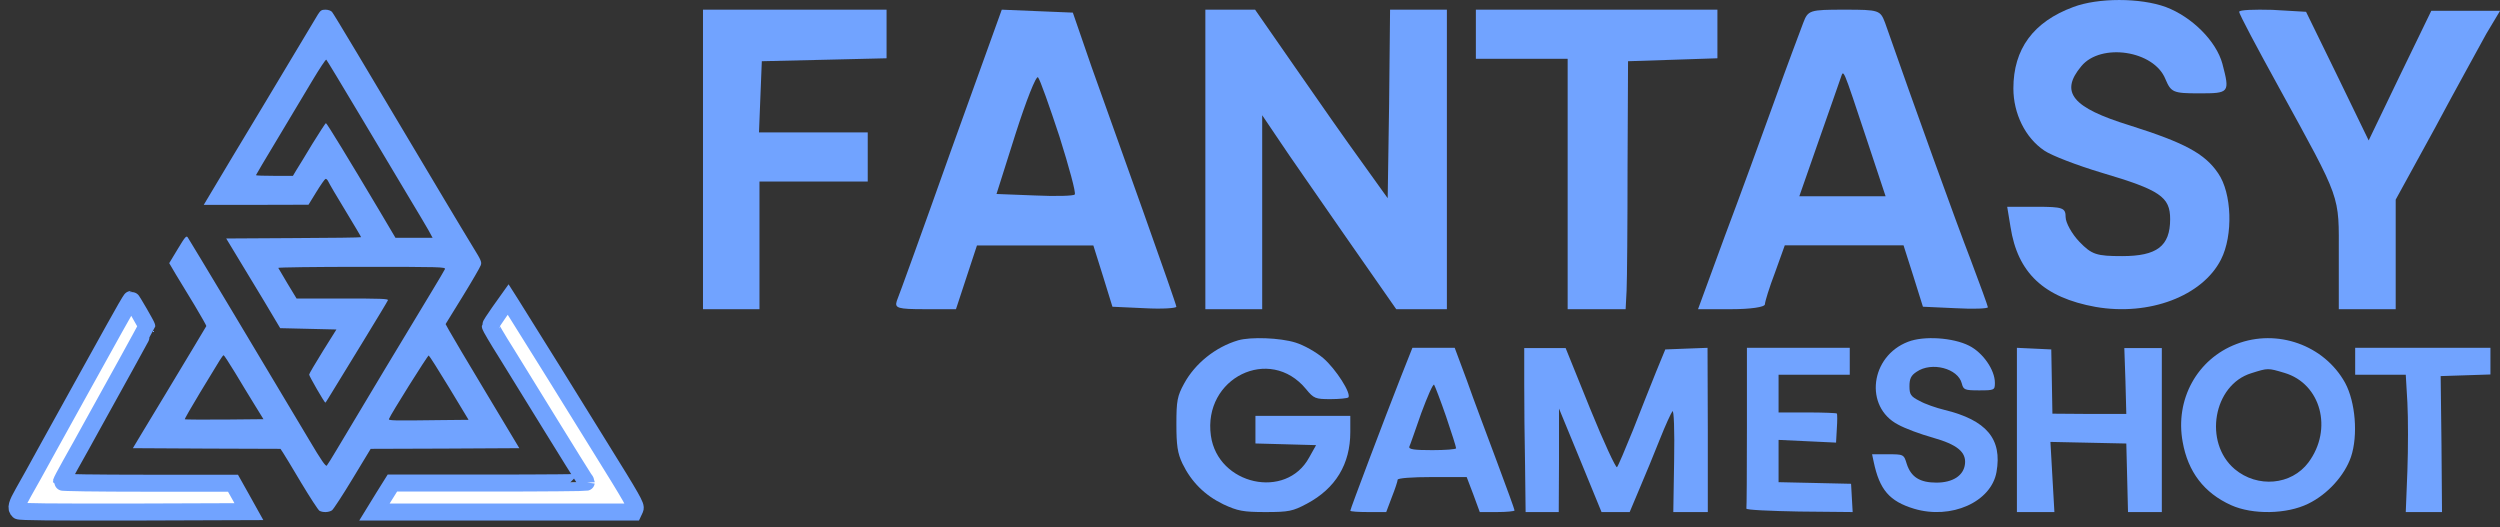 <svg width="147" height="31" viewBox="0 0 147 31" fill="none" xmlns="http://www.w3.org/2000/svg">
<rect x="0" y="0" width="147" height="31" fill="#333333" stroke="none"/>
<path d="M18.69 0.855C18.59 1.018 18.049 1.918 17.491 2.856C16.934 3.795 16.01 5.33 15.446 6.268C14.583 7.695 12.682 10.859 12.133 11.79L11.98 12.046H15.064L18.14 12.038L18.598 11.293C18.85 10.882 19.094 10.533 19.14 10.518C19.186 10.502 19.262 10.58 19.308 10.681C19.354 10.789 19.804 11.557 20.316 12.395C20.819 13.224 21.232 13.922 21.232 13.946C21.232 13.969 19.445 13.992 17.262 14L13.301 14.023L13.934 15.07C14.285 15.644 15.003 16.83 15.53 17.707L16.476 19.296L18.132 19.335L19.781 19.374L18.98 20.654C18.545 21.359 18.178 21.972 18.178 22.026C18.178 22.119 19.079 23.678 19.132 23.678C19.148 23.678 19.369 23.321 19.636 22.879C19.896 22.445 20.712 21.111 21.445 19.924C22.17 18.738 22.789 17.714 22.811 17.652C22.842 17.567 22.384 17.552 20.148 17.552H17.438L16.911 16.683C16.621 16.202 16.377 15.783 16.362 15.752C16.346 15.721 18.552 15.69 21.27 15.69C25.865 15.69 26.208 15.698 26.163 15.822C26.132 15.892 25.788 16.474 25.399 17.117C24.689 18.273 20.644 25.012 19.758 26.508C19.506 26.935 19.262 27.323 19.216 27.377C19.155 27.447 18.888 27.067 18.178 25.865C15.461 21.305 11.217 14.225 11.041 13.961C10.957 13.837 10.889 13.915 10.446 14.651L9.95 15.473L10.347 16.148C10.568 16.512 11.064 17.334 11.454 17.97C11.835 18.606 12.14 19.149 12.133 19.172C12.118 19.203 11.751 19.816 11.316 20.537C10.881 21.266 10.148 22.484 9.683 23.251C9.225 24.019 8.614 25.027 8.324 25.5L7.812 26.353L12.148 26.377L16.491 26.392L16.636 26.609C16.713 26.726 17.201 27.524 17.713 28.393C18.232 29.253 18.713 29.998 18.789 30.037C18.995 30.145 19.338 30.13 19.522 30.006C19.606 29.944 20.155 29.106 20.735 28.145L21.796 26.392L26.17 26.377L30.536 26.353L28.582 23.096C27.506 21.305 26.529 19.661 26.414 19.444L26.201 19.056L27.201 17.435C27.75 16.543 28.231 15.714 28.269 15.597C28.338 15.411 28.285 15.295 27.849 14.589C27.582 14.147 26.804 12.868 26.132 11.735C21.125 3.321 19.628 0.824 19.522 0.7C19.453 0.623 19.293 0.569 19.132 0.569C18.911 0.569 18.842 0.615 18.69 0.855ZM21.254 6.927C22.361 8.781 23.643 10.929 24.102 11.697C24.567 12.464 25.056 13.294 25.193 13.535L25.437 13.984H24.346H23.254L22.346 12.449C20.529 9.393 19.216 7.238 19.163 7.238C19.14 7.238 18.781 7.788 18.369 8.455C17.965 9.13 17.537 9.828 17.423 10.006L17.224 10.34H16.14C15.537 10.34 15.049 10.324 15.049 10.301C15.049 10.285 15.621 9.316 16.323 8.153C17.018 6.989 17.942 5.454 18.361 4.748C18.789 4.035 19.155 3.477 19.186 3.508C19.216 3.531 20.148 5.074 21.254 6.927ZM13.82 21.91C14.156 22.476 14.675 23.321 14.965 23.794L15.491 24.647L13.194 24.67C11.934 24.678 10.889 24.67 10.866 24.655C10.851 24.632 11.255 23.926 11.766 23.081C12.286 22.235 12.797 21.398 12.904 21.212C13.011 21.033 13.125 20.886 13.148 20.886C13.179 20.886 13.476 21.351 13.82 21.91ZM26.414 22.802L27.552 24.686L25.979 24.701C23.033 24.74 22.834 24.733 22.873 24.632C22.972 24.36 25.155 20.886 25.208 20.902C25.247 20.917 25.788 21.77 26.414 22.802Z" fill="#71A3FF"/>
<path d="M6.712 19.337C6.181 20.292 5.34 21.8 4.845 22.701C4.349 23.595 3.444 25.227 2.843 26.315C2.249 27.403 1.584 28.6 1.372 28.965C0.982 29.649 0.919 29.882 1.089 30.038C1.159 30.1 2.998 30.115 7.907 30.108L14.634 30.084L14.167 29.245L13.7 28.413H8.657C5.609 28.413 3.607 28.382 3.607 28.343C3.607 28.305 3.854 27.838 4.151 27.31C4.448 26.781 5.05 25.709 5.481 24.916C5.92 24.124 6.804 22.523 7.455 21.349C8.098 20.176 8.629 19.212 8.629 19.197C8.629 19.134 7.752 17.611 7.709 17.611C7.688 17.611 7.235 18.388 6.712 19.337Z" fill="white" stroke="#71A3FF"/>
<path d="M29.356 18.348C29.07 18.751 28.832 19.123 28.832 19.17C28.832 19.216 29.245 19.93 29.762 20.744C30.27 21.565 31.47 23.512 32.431 25.07C33.392 26.628 34.242 27.993 34.322 28.109C34.409 28.218 34.473 28.334 34.473 28.357C34.473 28.38 31.907 28.404 28.776 28.404H23.072L22.54 29.256L22.016 30.109H29.634H37.253L37.34 29.923C37.42 29.761 37.206 29.381 35.243 26.225C33.495 23.395 31.724 20.55 30.024 17.836L29.881 17.611L29.356 18.348Z" fill="white" stroke="#71A3FF"/>
<path d="M121.906 0.414C119.56 1.284 118.387 2.879 118.387 5.199C118.387 6.678 119.085 8.099 120.202 8.853C120.621 9.143 122.13 9.723 123.582 10.158C127.018 11.173 127.605 11.579 127.605 12.884C127.605 14.479 126.822 15.059 124.783 15.059C123.275 15.059 122.996 14.972 122.269 14.218C121.822 13.754 121.459 13.087 121.459 12.768C121.459 12.217 121.292 12.159 119.755 12.159H118.023L118.219 13.348C118.638 16.045 120.174 17.495 123.219 18.046C126.375 18.596 129.504 17.408 130.593 15.262C131.32 13.841 131.236 11.347 130.426 10.187C129.644 9.027 128.443 8.389 125.23 7.374C121.85 6.33 121.096 5.431 122.381 3.894C123.526 2.502 126.655 2.966 127.325 4.648C127.66 5.431 127.772 5.489 129.308 5.489C131.096 5.489 131.124 5.46 130.677 3.749C130.314 2.415 128.889 0.994 127.353 0.414C125.845 -0.137 123.359 -0.137 121.906 0.414Z" fill="#71A3FF"/>
<path d="M131.664 0.694C131.664 0.838 132.724 2.822 134.007 5.152C137.716 11.91 137.521 11.393 137.521 15.016V18.18H139.194H140.867V14.959V11.738L143.154 7.568C144.381 5.267 145.776 2.765 146.194 1.988L147.003 0.637H144.967H142.959L141.118 4.433L139.278 8.258L137.437 4.462L135.596 0.694L133.616 0.579C132.556 0.55 131.664 0.579 131.664 0.694Z" fill="#71A3FF"/>
<path d="M72.806 20.01C71.471 20.403 70.27 21.371 69.628 22.551C69.223 23.289 69.172 23.568 69.172 24.945C69.172 26.191 69.24 26.65 69.527 27.257C70.051 28.339 70.845 29.126 71.927 29.65C72.772 30.044 73.093 30.109 74.412 30.109C75.781 30.109 76.017 30.06 76.845 29.617C78.536 28.716 79.398 27.289 79.398 25.404V24.453H76.609H73.82V25.273V26.076L75.612 26.125L77.386 26.174L76.981 26.896C75.628 29.404 71.606 28.519 71.2 25.617C70.727 22.223 74.665 20.289 76.795 22.879C77.251 23.436 77.352 23.469 78.231 23.469C78.755 23.469 79.212 23.42 79.279 23.371C79.482 23.158 78.552 21.699 77.809 21.059C77.386 20.698 76.659 20.289 76.169 20.141C75.273 19.862 73.549 19.797 72.806 20.01Z" fill="#71A3FF"/>
<path d="M112.197 20.095C109.968 20.944 109.607 23.918 111.601 24.963C112.009 25.192 112.935 25.535 113.642 25.731C115.086 26.14 115.62 26.581 115.541 27.283C115.463 27.969 114.819 28.378 113.862 28.378C112.888 28.378 112.37 28.051 112.119 27.283C111.946 26.711 111.931 26.711 111.004 26.711H110.078L110.172 27.152C110.518 28.802 111.099 29.472 112.543 29.913C114.725 30.567 117.08 29.521 117.394 27.757C117.739 25.813 116.813 24.702 114.317 24.097C113.846 23.983 113.186 23.754 112.872 23.575C112.354 23.313 112.276 23.199 112.276 22.709C112.276 22.268 112.37 22.072 112.7 21.859C113.579 21.255 115.133 21.663 115.353 22.545C115.447 22.921 115.526 22.954 116.373 22.954C117.268 22.954 117.3 22.938 117.3 22.513C117.3 21.745 116.593 20.732 115.777 20.324C114.835 19.85 113.124 19.735 112.197 20.095Z" fill="#71A3FF"/>
<path d="M131.498 20.231C129.191 21.111 127.883 23.491 128.341 25.986C128.652 27.747 129.6 28.985 131.187 29.703C132.447 30.273 134.459 30.241 135.719 29.621C136.864 29.067 137.862 27.958 138.238 26.866C138.663 25.595 138.5 23.638 137.894 22.513C136.667 20.296 133.903 19.302 131.498 20.231ZM134.328 21.926C136.471 22.562 137.191 25.236 135.735 27.192C134.737 28.529 132.741 28.708 131.4 27.584C129.551 26.018 130.14 22.627 132.381 21.943C133.363 21.633 133.347 21.633 134.328 21.926Z" fill="#71A3FF"/>
<path d="M41.336 9.374V18.18H42.996H44.657V14.427V10.673H47.84H51.023V9.23V7.786H47.84H44.629L44.712 5.679L44.795 3.6L48.476 3.514L52.13 3.427V2.012V0.569H46.733H41.336V9.374Z" fill="#71A3FF"/>
<path d="M55.902 8.899C54.275 13.482 52.845 17.43 52.733 17.69C52.592 18.122 52.789 18.18 54.387 18.18H56.211L56.828 16.306L57.445 14.433H60.867H64.289L64.85 16.22L65.411 18.036L67.291 18.122C68.329 18.18 69.17 18.122 69.17 18.036C69.17 17.949 68.3 15.47 67.234 12.473C66.169 9.504 64.794 5.642 64.177 3.912L63.083 0.742L60.979 0.655L58.904 0.569L55.902 8.899ZM62.298 8.034C62.859 9.821 63.279 11.349 63.195 11.435C63.139 11.522 62.073 11.55 60.839 11.493L58.595 11.406L59.717 7.861C60.334 5.93 60.923 4.431 61.035 4.546C61.148 4.662 61.709 6.247 62.298 8.034Z" fill="#71A3FF"/>
<path d="M70.875 9.374V18.18H72.546H74.217V12.492V6.776L75.191 8.219C75.721 9.028 77.503 11.568 79.118 13.907L82.098 18.18H83.601H85.077V9.374V0.569H83.406H81.736L81.68 6.112L81.596 11.655L80.065 9.519C79.201 8.335 77.447 5.823 76.166 3.975L73.799 0.569H72.351H70.875V9.374Z" fill="#71A3FF"/>
<path d="M86.781 2.012V3.456H89.48H92.178V10.818V18.18H93.882H95.587L95.644 17.083C95.672 16.505 95.7 13.214 95.7 9.807L95.729 3.6L98.37 3.514L100.984 3.427V2.012V0.569H93.882H86.781V2.012Z" fill="#71A3FF"/>
<path d="M106.028 1.348C105.857 1.81 105.088 3.831 104.347 5.91C103.606 7.96 102.295 11.568 101.411 13.907L99.844 18.18H101.81C102.893 18.18 103.777 18.064 103.777 17.891C103.777 17.747 104.033 16.909 104.375 16.014L104.945 14.427H108.451H111.928L112.498 16.216L113.068 18.035L114.977 18.122C116.032 18.18 116.887 18.151 116.887 18.064C116.887 18.006 116.431 16.736 115.861 15.235C115.034 13.098 112.612 6.401 110.845 1.348C110.56 0.598 110.503 0.569 108.451 0.569C106.399 0.569 106.313 0.598 106.028 1.348ZM109.79 8.277L110.873 11.54H108.337H105.8L106.94 8.277C107.567 6.516 108.137 4.842 108.223 4.611C108.422 4.091 108.28 3.745 109.79 8.277Z" fill="#71A3FF"/>
<path d="M82.378 22.146C81.412 24.6 79.398 29.935 79.398 30.03C79.398 30.078 79.873 30.109 80.446 30.109H81.51L81.837 29.239C82.034 28.748 82.181 28.289 82.181 28.209C82.181 28.114 83.016 28.051 84.211 28.051H86.241L86.633 29.08L87.01 30.109H88.025C88.598 30.109 89.056 30.062 89.056 30.014C89.056 29.951 88.581 28.653 88.008 27.117C87.436 25.581 86.633 23.46 86.257 22.383L85.537 20.452H84.293H83.049L82.378 22.146ZM85.029 24.489C85.357 25.455 85.619 26.278 85.619 26.357C85.619 26.421 84.98 26.468 84.211 26.468C83.147 26.468 82.82 26.421 82.869 26.262C82.918 26.167 83.229 25.265 83.573 24.283C83.933 23.317 84.26 22.558 84.325 22.621C84.375 22.7 84.702 23.539 85.029 24.489Z" fill="#71A3FF"/>
<path d="M89.625 22.57C89.625 23.708 89.641 25.889 89.674 27.375L89.706 30.109H90.68H91.654L91.67 27.059V24.024L92.92 27.059L94.17 30.109H94.998H95.825L96.41 28.718C96.734 27.96 97.27 26.664 97.594 25.842C97.919 25.02 98.26 24.277 98.341 24.182C98.422 24.087 98.471 25.273 98.439 27.075L98.39 30.109H99.412H100.419V25.288L100.403 20.452L99.153 20.499L97.919 20.547L97.367 21.89C97.075 22.633 96.458 24.15 96.02 25.288C95.566 26.411 95.144 27.407 95.079 27.47C95.014 27.533 94.3 26 93.504 24.04L92.06 20.468H90.842H89.625V22.57Z" fill="#71A3FF"/>
<path d="M102.719 25.122C102.719 27.687 102.704 29.84 102.688 29.904C102.657 29.983 104.052 30.046 105.789 30.078L108.937 30.109L108.89 29.286L108.843 28.447L106.719 28.399L104.58 28.352V27.117V25.866L106.27 25.945L107.96 26.025L108.006 25.201C108.037 24.758 108.037 24.346 108.006 24.315C107.975 24.283 107.184 24.252 106.254 24.252H104.58V23.143V22.035H106.673H108.766V21.243V20.452H105.742H102.719V25.122Z" fill="#71A3FF"/>
<path d="M118.594 25.288V30.109H119.697H120.799L120.682 28.055L120.565 25.984L122.788 26.031L125.027 26.079L125.077 28.086L125.127 30.109H126.113H127.115V25.288V20.468H126.012H124.91L124.976 22.396L125.027 24.34H122.854L120.682 24.324L120.649 22.443L120.615 20.547L119.596 20.499L118.594 20.452V25.288Z" fill="#71A3FF"/>
<path d="M138.484 21.243V22.035H139.964H141.459L141.554 23.666C141.602 24.568 141.602 26.373 141.554 27.703L141.459 30.109H142.525H143.59L143.559 26.104L143.511 22.114L144.974 22.067L146.438 22.019V21.243V20.452H142.461H138.484V21.243Z" fill="#71A3FF"/>
</svg>
